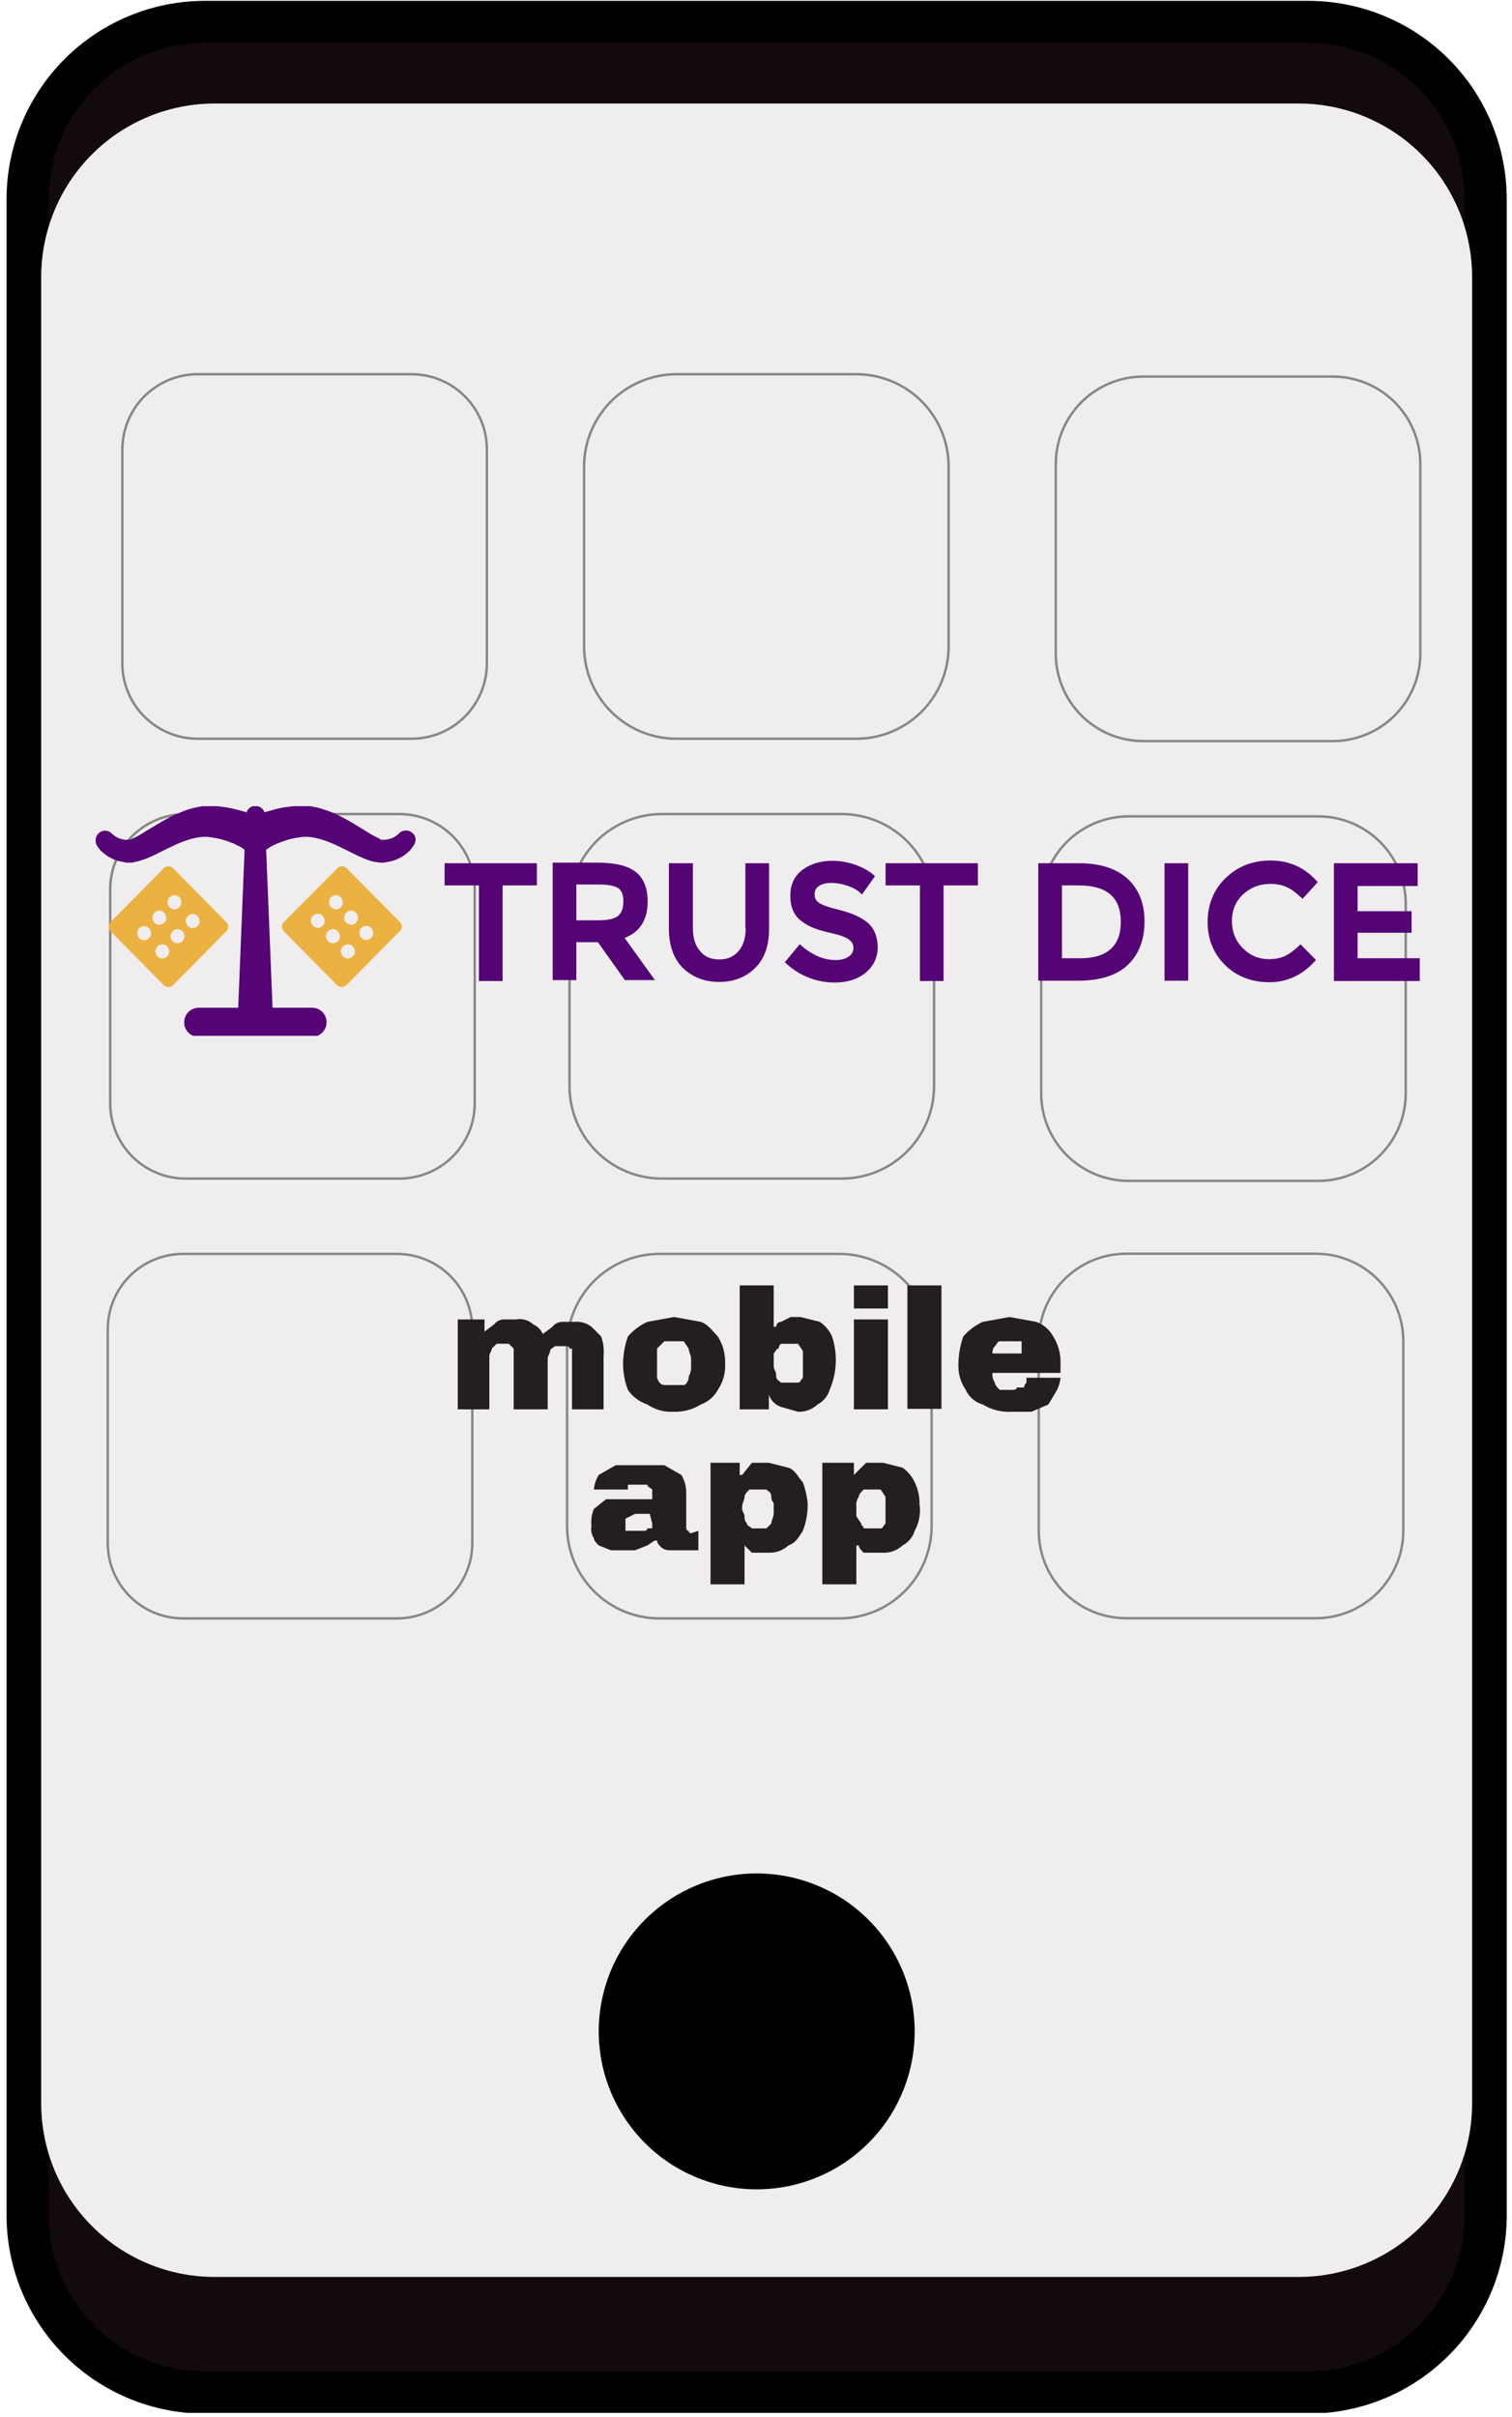 <svg xmlns="http://www.w3.org/2000/svg" xmlns:xlink="http://www.w3.org/1999/xlink" width="493" zoomAndPan="magnify" viewBox="0 0 369.75 591" height="788" preserveAspectRatio="xMidYMid meet" version="1.0"><defs><clipPath id="39f766bf67"><path d="M 1 0 L 369 0 L 369 590 L 1 590 Z M 1 0 " clip-rule="nonzero"/></clipPath><clipPath id="0ca82ef4f8"><path d="M 0.188 0 L 369.312 0 L 369.312 590 L 0.188 590 Z M 0.188 0 " clip-rule="nonzero"/></clipPath><clipPath id="afff09aa07"><path d="M 23 197.129 L 102 197.129 L 102 253.285 L 23 253.285 Z M 23 197.129 " clip-rule="nonzero"/></clipPath></defs><path fill="#120a0b" d="M 50.129 5.348 L 319.965 5.348 C 321.387 5.348 322.805 5.418 324.219 5.555 C 325.633 5.695 327.035 5.902 328.43 6.18 C 329.824 6.457 331.199 6.805 332.559 7.215 C 333.918 7.629 335.254 8.105 336.566 8.648 C 337.883 9.191 339.164 9.801 340.418 10.469 C 341.672 11.137 342.887 11.867 344.07 12.656 C 345.25 13.445 346.391 14.293 347.488 15.191 C 348.586 16.094 349.641 17.047 350.645 18.051 C 351.648 19.055 352.602 20.105 353.504 21.207 C 354.406 22.305 355.25 23.441 356.039 24.625 C 356.828 25.805 357.559 27.023 358.23 28.273 C 358.898 29.527 359.504 30.809 360.051 32.121 C 360.594 33.434 361.07 34.77 361.484 36.129 C 361.895 37.488 362.242 38.867 362.52 40.258 C 362.797 41.652 363.004 43.055 363.145 44.469 C 363.281 45.883 363.352 47.301 363.352 48.723 L 363.352 541.637 C 363.352 543.059 363.281 544.477 363.145 545.887 C 363.004 547.301 362.797 548.707 362.52 550.098 C 362.242 551.492 361.895 552.867 361.484 554.227 C 361.07 555.586 360.594 556.922 360.051 558.234 C 359.504 559.547 358.898 560.832 358.23 562.082 C 357.559 563.336 356.828 564.555 356.039 565.734 C 355.25 566.914 354.406 568.055 353.504 569.152 C 352.602 570.25 351.648 571.301 350.645 572.309 C 349.641 573.312 348.586 574.266 347.488 575.164 C 346.391 576.066 345.25 576.91 344.07 577.699 C 342.887 578.488 341.672 579.219 340.418 579.891 C 339.164 580.559 337.883 581.164 336.566 581.711 C 335.254 582.254 333.918 582.73 332.559 583.145 C 331.199 583.555 329.824 583.898 328.43 584.176 C 327.035 584.453 325.633 584.664 324.219 584.801 C 322.805 584.941 321.387 585.012 319.965 585.012 L 50.129 585.012 C 48.711 585.012 47.293 584.941 45.879 584.801 C 44.465 584.664 43.059 584.453 41.664 584.176 C 40.273 583.898 38.895 583.555 37.535 583.145 C 36.176 582.73 34.84 582.254 33.527 581.711 C 32.215 581.164 30.93 580.559 29.676 579.891 C 28.426 579.219 27.207 578.488 26.023 577.699 C 24.844 576.91 23.703 576.066 22.605 575.164 C 21.508 574.266 20.457 573.312 19.449 572.309 C 18.445 571.301 17.492 570.25 16.59 569.152 C 15.691 568.055 14.844 566.914 14.055 565.734 C 13.266 564.555 12.535 563.336 11.867 562.082 C 11.195 560.832 10.59 559.547 10.047 558.234 C 9.5 556.922 9.023 555.586 8.609 554.227 C 8.199 552.867 7.855 551.492 7.578 550.098 C 7.301 548.707 7.09 547.301 6.953 545.887 C 6.812 544.477 6.742 543.059 6.742 541.637 L 6.742 48.723 C 6.742 47.301 6.812 45.883 6.953 44.469 C 7.09 43.055 7.301 41.652 7.578 40.258 C 7.855 38.867 8.199 37.488 8.609 36.129 C 9.023 34.77 9.5 33.434 10.047 32.121 C 10.59 30.809 11.195 29.527 11.867 28.273 C 12.535 27.023 13.266 25.805 14.055 24.625 C 14.844 23.441 15.691 22.305 16.59 21.207 C 17.492 20.105 18.445 19.055 19.449 18.051 C 20.457 17.047 21.508 16.094 22.605 15.191 C 23.703 14.293 24.844 13.445 26.023 12.656 C 27.207 11.867 28.426 11.137 29.676 10.469 C 30.93 9.801 32.215 9.191 33.527 8.648 C 34.84 8.105 36.176 7.629 37.535 7.215 C 38.895 6.805 40.273 6.457 41.664 6.18 C 43.059 5.902 44.465 5.695 45.879 5.555 C 47.293 5.418 48.711 5.348 50.129 5.348 Z M 50.129 5.348 " fill-opacity="1" fill-rule="nonzero"/><g clip-path="url(#39f766bf67)"><path stroke-linecap="round" transform="matrix(5.943, 0, 0, 5.942, 1.393, 0)" fill="none" stroke-linejoin="round" d="M 8.2 0.9 L 53.6 0.9 C 53.839 0.9 54.078 0.912 54.316 0.935 C 54.554 0.959 54.79 0.993 55.024 1.04 C 55.259 1.087 55.49 1.145 55.719 1.214 C 55.948 1.284 56.172 1.364 56.393 1.456 C 56.615 1.547 56.83 1.65 57.041 1.762 C 57.252 1.874 57.457 1.997 57.656 2.13 C 57.854 2.263 58.046 2.406 58.231 2.557 C 58.416 2.709 58.593 2.869 58.762 3.038 C 58.931 3.207 59.091 3.384 59.243 3.569 C 59.395 3.754 59.537 3.945 59.67 4.144 C 59.802 4.343 59.925 4.548 60.038 4.759 C 60.151 4.97 60.253 5.185 60.345 5.406 C 60.436 5.627 60.516 5.852 60.586 6.081 C 60.655 6.309 60.713 6.542 60.76 6.776 C 60.807 7.01 60.841 7.246 60.865 7.484 C 60.888 7.722 60.9 7.961 60.9 8.2 L 60.9 91.16 C 60.9 91.399 60.888 91.638 60.865 91.875 C 60.841 92.113 60.807 92.35 60.76 92.584 C 60.713 92.819 60.655 93.05 60.586 93.279 C 60.516 93.508 60.436 93.733 60.345 93.953 C 60.253 94.174 60.151 94.391 60.038 94.601 C 59.925 94.812 59.802 95.017 59.67 95.216 C 59.537 95.414 59.395 95.606 59.243 95.791 C 59.091 95.976 58.931 96.153 58.762 96.322 C 58.593 96.491 58.416 96.652 58.231 96.803 C 58.046 96.955 57.854 97.097 57.656 97.229 C 57.457 97.362 57.252 97.485 57.041 97.598 C 56.83 97.711 56.615 97.813 56.393 97.905 C 56.172 97.996 55.948 98.076 55.719 98.146 C 55.49 98.215 55.259 98.273 55.024 98.319 C 54.79 98.366 54.554 98.402 54.316 98.425 C 54.078 98.448 53.839 98.46 53.6 98.46 L 8.2 98.46 C 7.961 98.46 7.723 98.448 7.485 98.425 C 7.247 98.402 7.01 98.366 6.776 98.319 C 6.542 98.273 6.31 98.215 6.081 98.146 C 5.852 98.076 5.627 97.996 5.407 97.905 C 5.186 97.813 4.97 97.711 4.759 97.598 C 4.548 97.485 4.343 97.362 4.144 97.229 C 3.946 97.097 3.754 96.955 3.569 96.803 C 3.384 96.652 3.207 96.491 3.038 96.322 C 2.869 96.153 2.709 95.976 2.557 95.791 C 2.406 95.606 2.263 95.414 2.13 95.216 C 1.998 95.017 1.875 94.812 1.762 94.601 C 1.649 94.391 1.547 94.174 1.456 93.953 C 1.364 93.733 1.284 93.508 1.214 93.279 C 1.145 93.05 1.087 92.819 1.041 92.584 C 0.994 92.35 0.958 92.113 0.935 91.875 C 0.912 91.638 0.9 91.399 0.9 91.16 L 0.9 8.2 C 0.9 7.961 0.912 7.722 0.935 7.484 C 0.958 7.246 0.994 7.01 1.041 6.776 C 1.087 6.542 1.145 6.309 1.214 6.081 C 1.284 5.852 1.364 5.627 1.456 5.406 C 1.547 5.185 1.649 4.97 1.762 4.759 C 1.875 4.548 1.998 4.343 2.13 4.144 C 2.263 3.945 2.406 3.754 2.557 3.569 C 2.709 3.384 2.869 3.207 3.038 3.038 C 3.207 2.869 3.384 2.709 3.569 2.557 C 3.754 2.406 3.946 2.263 4.144 2.13 C 4.343 1.997 4.548 1.874 4.759 1.762 C 4.97 1.65 5.186 1.547 5.407 1.456 C 5.627 1.364 5.852 1.284 6.081 1.214 C 6.31 1.145 6.542 1.087 6.776 1.04 C 7.01 0.993 7.247 0.959 7.485 0.935 C 7.723 0.912 7.961 0.9 8.2 0.9 Z M 8.2 0.9 " stroke="#000000" stroke-width="1.73" stroke-opacity="1" stroke-miterlimit="4"/></g><path fill="#efeded" d="M 52.508 26.738 L 317.586 26.738 C 318.93 26.738 320.27 26.805 321.605 26.934 C 322.945 27.066 324.27 27.262 325.59 27.523 C 326.906 27.785 328.207 28.113 329.492 28.504 C 330.777 28.891 332.039 29.344 333.281 29.859 C 334.523 30.371 335.734 30.945 336.918 31.578 C 338.105 32.211 339.254 32.902 340.371 33.648 C 341.488 34.391 342.566 35.191 343.605 36.043 C 344.641 36.895 345.637 37.797 346.586 38.746 C 347.535 39.695 348.438 40.688 349.289 41.727 C 350.141 42.766 350.941 43.84 351.688 44.957 C 352.434 46.074 353.121 47.223 353.754 48.41 C 354.387 49.594 354.961 50.805 355.477 52.047 C 355.988 53.285 356.441 54.547 356.832 55.832 C 357.223 57.117 357.547 58.418 357.809 59.734 C 358.07 61.055 358.27 62.379 358.398 63.715 C 358.531 65.051 358.598 66.391 358.598 67.734 L 358.598 514.305 C 358.598 515.648 358.531 516.988 358.398 518.324 C 358.27 519.66 358.07 520.988 357.809 522.305 C 357.547 523.621 357.223 524.922 356.832 526.207 C 356.441 527.492 355.988 528.754 355.477 529.996 C 354.961 531.234 354.387 532.449 353.754 533.633 C 353.121 534.816 352.434 535.965 351.688 537.082 C 350.941 538.199 350.141 539.277 349.289 540.312 C 348.438 541.352 347.535 542.344 346.586 543.293 C 345.637 544.246 344.641 545.145 343.605 545.996 C 342.566 546.848 341.488 547.648 340.371 548.395 C 339.254 549.141 338.105 549.828 336.918 550.461 C 335.734 551.094 334.523 551.668 333.281 552.184 C 332.039 552.695 330.777 553.148 329.492 553.539 C 328.207 553.926 326.906 554.254 325.59 554.516 C 324.27 554.777 322.945 554.973 321.605 555.105 C 320.27 555.238 318.93 555.301 317.586 555.301 L 52.508 555.301 C 51.164 555.301 49.824 555.238 48.488 555.105 C 47.152 554.973 45.824 554.777 44.508 554.516 C 43.191 554.254 41.887 553.926 40.602 553.539 C 39.316 553.148 38.055 552.695 36.812 552.184 C 35.574 551.668 34.359 551.094 33.176 550.461 C 31.992 549.828 30.84 549.141 29.723 548.395 C 28.605 547.648 27.527 546.848 26.492 545.996 C 25.453 545.145 24.457 544.246 23.508 543.293 C 22.559 542.344 21.66 541.352 20.805 540.312 C 19.953 539.277 19.156 538.199 18.41 537.082 C 17.664 535.965 16.973 534.816 16.34 533.633 C 15.707 532.449 15.133 531.234 14.617 529.996 C 14.105 528.754 13.652 527.492 13.262 526.207 C 12.875 524.922 12.547 523.621 12.285 522.305 C 12.023 520.988 11.828 519.66 11.695 518.324 C 11.562 516.988 11.496 515.648 11.496 514.305 L 11.496 67.734 C 11.496 66.391 11.562 65.051 11.695 63.715 C 11.828 62.379 12.023 61.055 12.285 59.734 C 12.547 58.418 12.875 57.117 13.262 55.832 C 13.652 54.547 14.105 53.285 14.617 52.047 C 15.133 50.805 15.707 49.594 16.34 48.41 C 16.973 47.223 17.664 46.074 18.41 44.957 C 19.156 43.84 19.953 42.766 20.805 41.727 C 21.66 40.688 22.559 39.695 23.508 38.746 C 24.457 37.797 25.453 36.895 26.492 36.043 C 27.527 35.191 28.605 34.391 29.723 33.648 C 30.84 32.902 31.992 32.211 33.176 31.578 C 34.359 30.945 35.574 30.371 36.812 29.859 C 38.055 29.344 39.316 28.891 40.602 28.504 C 41.887 28.113 43.191 27.785 44.508 27.523 C 45.824 27.262 47.152 27.066 48.488 26.934 C 49.824 26.805 51.164 26.738 52.508 26.738 Z M 52.508 26.738 " fill-opacity="1" fill-rule="nonzero"/><g clip-path="url(#0ca82ef4f8)"><path stroke-linecap="butt" transform="matrix(5.943, 0, 0, 5.942, 1.393, 0)" fill="none" stroke-linejoin="miter" d="M 8.6 4.5 L 53.2 4.5 C 53.426 4.5 53.651 4.511 53.876 4.533 C 54.102 4.555 54.324 4.588 54.546 4.632 C 54.768 4.676 54.987 4.732 55.203 4.797 C 55.419 4.862 55.632 4.939 55.841 5.025 C 56.05 5.112 56.253 5.208 56.452 5.315 C 56.652 5.421 56.845 5.538 57.033 5.663 C 57.221 5.788 57.403 5.923 57.578 6.066 C 57.752 6.21 57.919 6.361 58.079 6.521 C 58.239 6.681 58.391 6.848 58.534 7.023 C 58.677 7.198 58.812 7.378 58.937 7.566 C 59.063 7.755 59.179 7.948 59.285 8.148 C 59.392 8.347 59.488 8.551 59.575 8.76 C 59.661 8.968 59.737 9.18 59.803 9.397 C 59.869 9.613 59.923 9.832 59.967 10.054 C 60.011 10.276 60.045 10.499 60.067 10.723 C 60.089 10.948 60.1 11.174 60.1 11.4 L 60.1 86.56 C 60.1 86.786 60.089 87.012 60.067 87.236 C 60.045 87.461 60.011 87.685 59.967 87.906 C 59.923 88.128 59.869 88.347 59.803 88.563 C 59.737 88.779 59.661 88.992 59.575 89.201 C 59.488 89.409 59.392 89.614 59.285 89.813 C 59.179 90.012 59.063 90.205 58.937 90.393 C 58.812 90.581 58.677 90.763 58.534 90.937 C 58.391 91.112 58.239 91.279 58.079 91.439 C 57.919 91.599 57.752 91.75 57.578 91.894 C 57.403 92.037 57.221 92.172 57.033 92.297 C 56.845 92.423 56.652 92.539 56.452 92.645 C 56.253 92.752 56.05 92.848 55.841 92.935 C 55.632 93.021 55.419 93.097 55.203 93.163 C 54.987 93.228 54.768 93.283 54.546 93.328 C 54.324 93.372 54.102 93.404 53.876 93.427 C 53.651 93.449 53.426 93.46 53.2 93.46 L 8.6 93.46 C 8.374 93.46 8.149 93.449 7.924 93.427 C 7.699 93.404 7.476 93.372 7.254 93.328 C 7.033 93.283 6.813 93.228 6.597 93.163 C 6.381 93.097 6.168 93.021 5.959 92.935 C 5.751 92.848 5.547 92.752 5.347 92.645 C 5.148 92.539 4.954 92.423 4.766 92.297 C 4.578 92.172 4.397 92.037 4.223 91.894 C 4.048 91.75 3.88 91.599 3.721 91.439 C 3.561 91.279 3.41 91.112 3.266 90.937 C 3.123 90.763 2.989 90.581 2.863 90.393 C 2.738 90.205 2.621 90.012 2.515 89.813 C 2.408 89.614 2.312 89.409 2.225 89.201 C 2.139 88.992 2.063 88.779 1.997 88.563 C 1.932 88.347 1.877 88.128 1.833 87.906 C 1.789 87.685 1.756 87.461 1.733 87.236 C 1.711 87.012 1.7 86.786 1.7 86.56 L 1.7 11.4 C 1.7 11.174 1.711 10.948 1.733 10.723 C 1.756 10.499 1.789 10.276 1.833 10.054 C 1.877 9.832 1.932 9.613 1.997 9.397 C 2.063 9.18 2.139 8.968 2.225 8.76 C 2.312 8.551 2.408 8.347 2.515 8.148 C 2.621 7.948 2.738 7.755 2.863 7.566 C 2.989 7.378 3.123 7.198 3.266 7.023 C 3.41 6.848 3.561 6.681 3.721 6.521 C 3.88 6.361 4.048 6.21 4.223 6.066 C 4.397 5.923 4.578 5.788 4.766 5.663 C 4.954 5.538 5.148 5.421 5.347 5.315 C 5.547 5.208 5.751 5.112 5.959 5.025 C 6.168 4.939 6.381 4.862 6.597 4.797 C 6.813 4.732 7.033 4.676 7.254 4.632 C 7.476 4.588 7.699 4.555 7.924 4.533 C 8.149 4.511 8.374 4.5 8.6 4.5 Z M 8.6 4.5 " stroke="#efeded" stroke-width="0.48" stroke-opacity="1" stroke-miterlimit="10"/></g><path fill="#000000" d="M 223.68 496.719 C 223.68 497.984 223.617 499.246 223.492 500.504 C 223.371 501.762 223.184 503.012 222.938 504.254 C 222.691 505.492 222.383 506.719 222.016 507.93 C 221.648 509.141 221.223 510.328 220.738 511.496 C 220.254 512.668 219.715 513.809 219.117 514.926 C 218.523 516.039 217.871 517.125 217.168 518.176 C 216.465 519.227 215.715 520.242 214.91 521.219 C 214.109 522.195 213.258 523.133 212.363 524.027 C 211.469 524.922 210.535 525.77 209.555 526.574 C 208.578 527.375 207.562 528.129 206.512 528.832 C 205.457 529.531 204.375 530.184 203.258 530.777 C 202.145 531.375 201 531.914 199.832 532.398 C 198.664 532.883 197.473 533.309 196.262 533.676 C 195.051 534.043 193.824 534.352 192.586 534.598 C 191.344 534.844 190.094 535.027 188.836 535.152 C 187.574 535.277 186.312 535.34 185.047 535.34 C 183.781 535.34 182.52 535.277 181.262 535.152 C 180 535.027 178.75 534.844 177.512 534.598 C 176.27 534.352 175.043 534.043 173.832 533.676 C 172.621 533.309 171.434 532.883 170.262 532.398 C 169.094 531.914 167.953 531.375 166.836 530.777 C 165.719 530.184 164.637 529.531 163.586 528.832 C 162.531 528.129 161.516 527.375 160.539 526.574 C 159.562 525.77 158.625 524.922 157.73 524.027 C 156.836 523.133 155.988 522.195 155.184 521.219 C 154.383 520.242 153.629 519.227 152.926 518.176 C 152.223 517.125 151.574 516.039 150.977 514.926 C 150.379 513.809 149.84 512.668 149.355 511.496 C 148.871 510.328 148.445 509.141 148.078 507.93 C 147.711 506.719 147.402 505.492 147.156 504.254 C 146.91 503.012 146.727 501.762 146.602 500.504 C 146.477 499.246 146.414 497.984 146.414 496.719 C 146.414 495.453 146.477 494.191 146.602 492.934 C 146.727 491.676 146.91 490.426 147.156 489.184 C 147.402 487.945 147.711 486.719 148.078 485.508 C 148.445 484.297 148.871 483.109 149.355 481.938 C 149.84 480.77 150.379 479.629 150.977 478.512 C 151.574 477.398 152.223 476.312 152.926 475.262 C 153.629 474.211 154.383 473.195 155.184 472.219 C 155.988 471.238 156.836 470.305 157.73 469.41 C 158.625 468.516 159.562 467.668 160.539 466.863 C 161.516 466.062 162.531 465.309 163.586 464.605 C 164.637 463.902 165.719 463.254 166.836 462.66 C 167.953 462.062 169.094 461.523 170.262 461.039 C 171.434 460.555 172.621 460.129 173.832 459.762 C 175.043 459.395 176.27 459.086 177.512 458.84 C 178.75 458.594 180 458.406 181.262 458.285 C 182.52 458.16 183.781 458.098 185.047 458.098 C 186.312 458.098 187.574 458.16 188.836 458.285 C 190.094 458.406 191.344 458.594 192.586 458.84 C 193.824 459.086 195.051 459.395 196.262 459.762 C 197.473 460.129 198.664 460.555 199.832 461.039 C 201 461.523 202.145 462.062 203.258 462.66 C 204.375 463.254 205.457 463.902 206.512 464.605 C 207.562 465.309 208.578 466.062 209.555 466.863 C 210.535 467.668 211.469 468.516 212.363 469.41 C 213.258 470.305 214.109 471.238 214.91 472.219 C 215.715 473.195 216.465 474.211 217.168 475.262 C 217.871 476.312 218.523 477.398 219.117 478.512 C 219.715 479.629 220.254 480.77 220.738 481.938 C 221.223 483.109 221.648 484.297 222.016 485.508 C 222.383 486.719 222.691 487.945 222.938 489.184 C 223.184 490.426 223.371 491.676 223.492 492.934 C 223.617 494.191 223.68 495.453 223.68 496.719 Z M 223.68 496.719 " fill-opacity="1" fill-rule="nonzero"/><path stroke-linecap="butt" transform="matrix(5.943, 0, 0, 5.942, 1.393, 0)" fill="none" stroke-linejoin="miter" d="M 7.4 33.5 L 16.2 33.5 C 16.301 33.5 16.403 33.505 16.504 33.515 C 16.605 33.525 16.705 33.54 16.805 33.56 C 16.904 33.579 17.003 33.604 17.1 33.633 C 17.197 33.663 17.293 33.697 17.387 33.736 C 17.48 33.775 17.572 33.818 17.661 33.866 C 17.751 33.914 17.838 33.966 17.922 34.023 C 18.007 34.079 18.088 34.14 18.167 34.204 C 18.245 34.268 18.321 34.336 18.392 34.408 C 18.464 34.479 18.532 34.555 18.597 34.633 C 18.661 34.712 18.721 34.793 18.777 34.878 C 18.834 34.962 18.886 35.049 18.934 35.139 C 18.982 35.228 19.025 35.32 19.064 35.414 C 19.103 35.508 19.137 35.603 19.166 35.7 C 19.196 35.798 19.221 35.896 19.241 35.995 C 19.26 36.095 19.275 36.195 19.285 36.296 C 19.295 36.397 19.3 36.498 19.3 36.6 L 19.3 45.4 C 19.3 45.501 19.295 45.603 19.285 45.704 C 19.275 45.805 19.26 45.905 19.241 46.005 C 19.221 46.104 19.196 46.203 19.166 46.3 C 19.137 46.397 19.103 46.493 19.064 46.586 C 19.025 46.68 18.982 46.772 18.934 46.861 C 18.886 46.951 18.834 47.038 18.777 47.122 C 18.721 47.207 18.661 47.288 18.597 47.367 C 18.532 47.445 18.464 47.52 18.392 47.592 C 18.321 47.664 18.245 47.732 18.167 47.797 C 18.088 47.861 18.007 47.921 17.922 47.977 C 17.838 48.034 17.751 48.086 17.661 48.134 C 17.572 48.182 17.48 48.225 17.387 48.264 C 17.293 48.303 17.197 48.337 17.1 48.367 C 17.003 48.396 16.904 48.42 16.805 48.44 C 16.705 48.461 16.605 48.475 16.504 48.485 C 16.403 48.495 16.301 48.5 16.2 48.5 L 7.4 48.5 C 7.299 48.5 7.197 48.495 7.096 48.485 C 6.995 48.475 6.895 48.461 6.795 48.44 C 6.695 48.42 6.597 48.396 6.5 48.367 C 6.403 48.337 6.308 48.303 6.214 48.264 C 6.12 48.225 6.028 48.182 5.939 48.134 C 5.849 48.086 5.762 48.034 5.678 47.977 C 5.593 47.921 5.512 47.861 5.434 47.797 C 5.355 47.732 5.28 47.664 5.208 47.592 C 5.136 47.52 5.068 47.445 5.004 47.367 C 4.939 47.288 4.879 47.207 4.822 47.122 C 4.766 47.038 4.714 46.951 4.666 46.862 C 4.618 46.772 4.575 46.68 4.536 46.586 C 4.497 46.493 4.463 46.397 4.433 46.3 C 4.404 46.203 4.379 46.104 4.36 46.005 C 4.34 45.905 4.325 45.805 4.315 45.704 C 4.305 45.603 4.3 45.501 4.3 45.4 L 4.3 36.6 C 4.3 36.498 4.305 36.397 4.315 36.296 C 4.325 36.195 4.34 36.095 4.36 35.995 C 4.379 35.896 4.404 35.798 4.433 35.7 C 4.463 35.603 4.497 35.508 4.536 35.414 C 4.575 35.32 4.618 35.228 4.666 35.139 C 4.714 35.049 4.766 34.962 4.822 34.878 C 4.879 34.793 4.939 34.712 5.004 34.633 C 5.068 34.555 5.136 34.479 5.208 34.408 C 5.28 34.336 5.355 34.268 5.434 34.204 C 5.512 34.14 5.593 34.079 5.678 34.023 C 5.762 33.966 5.849 33.914 5.939 33.866 C 6.028 33.818 6.12 33.775 6.214 33.736 C 6.308 33.697 6.403 33.663 6.5 33.633 C 6.597 33.604 6.695 33.579 6.795 33.56 C 6.895 33.54 6.995 33.525 7.096 33.515 C 7.197 33.505 7.299 33.5 7.4 33.5 Z M 7.4 33.5 " stroke="#878787" stroke-width="0.1" stroke-opacity="1" stroke-miterlimit="10"/><path stroke-linecap="butt" transform="matrix(5.943, 0, 0, 5.942, 1.393, 0)" fill="none" stroke-linejoin="miter" d="M 27 33.5 L 34.4 33.5 C 34.525 33.5 34.649 33.506 34.772 33.518 C 34.897 33.531 35.019 33.548 35.141 33.573 C 35.263 33.597 35.384 33.627 35.503 33.664 C 35.622 33.7 35.739 33.742 35.854 33.789 C 35.969 33.837 36.082 33.89 36.191 33.949 C 36.301 34.007 36.408 34.071 36.511 34.14 C 36.615 34.21 36.714 34.284 36.81 34.362 C 36.907 34.441 36.999 34.525 37.087 34.613 C 37.175 34.701 37.259 34.793 37.337 34.889 C 37.416 34.986 37.491 35.086 37.56 35.189 C 37.629 35.292 37.692 35.399 37.752 35.509 C 37.81 35.619 37.863 35.731 37.911 35.846 C 37.959 35.961 38 36.078 38.036 36.197 C 38.072 36.316 38.103 36.437 38.127 36.559 C 38.151 36.681 38.17 36.803 38.181 36.928 C 38.194 37.051 38.2 37.176 38.2 37.3 L 38.2 44.7 C 38.2 44.824 38.194 44.949 38.181 45.073 C 38.17 45.196 38.151 45.319 38.127 45.442 C 38.103 45.563 38.072 45.684 38.036 45.803 C 38 45.922 37.959 46.039 37.911 46.154 C 37.863 46.269 37.81 46.382 37.752 46.492 C 37.692 46.601 37.629 46.708 37.56 46.811 C 37.491 46.915 37.416 47.014 37.337 47.111 C 37.259 47.207 37.175 47.299 37.087 47.387 C 36.999 47.475 36.907 47.559 36.81 47.637 C 36.714 47.716 36.615 47.791 36.511 47.86 C 36.408 47.929 36.301 47.992 36.191 48.052 C 36.082 48.11 35.969 48.163 35.854 48.211 C 35.739 48.258 35.622 48.3 35.503 48.336 C 35.384 48.372 35.263 48.403 35.141 48.427 C 35.019 48.451 34.897 48.47 34.772 48.482 C 34.649 48.494 34.525 48.5 34.4 48.5 L 27 48.5 C 26.876 48.5 26.751 48.494 26.627 48.482 C 26.504 48.47 26.381 48.451 26.259 48.427 C 26.136 48.403 26.016 48.372 25.897 48.336 C 25.778 48.3 25.66 48.258 25.546 48.211 C 25.431 48.163 25.319 48.11 25.209 48.052 C 25.099 47.992 24.992 47.929 24.889 47.86 C 24.785 47.791 24.686 47.716 24.589 47.637 C 24.493 47.559 24.401 47.475 24.313 47.387 C 24.225 47.299 24.142 47.207 24.063 47.111 C 23.984 47.014 23.91 46.915 23.841 46.811 C 23.772 46.708 23.707 46.601 23.649 46.492 C 23.59 46.382 23.537 46.269 23.489 46.154 C 23.442 46.039 23.4 45.922 23.363 45.803 C 23.327 45.684 23.297 45.563 23.273 45.442 C 23.248 45.319 23.231 45.196 23.218 45.073 C 23.206 44.949 23.2 44.824 23.2 44.7 L 23.2 37.3 C 23.2 37.176 23.206 37.051 23.218 36.928 C 23.231 36.803 23.248 36.681 23.273 36.559 C 23.297 36.437 23.327 36.316 23.363 36.197 C 23.4 36.078 23.442 35.961 23.489 35.846 C 23.537 35.731 23.59 35.619 23.649 35.509 C 23.707 35.399 23.772 35.292 23.841 35.189 C 23.91 35.086 23.984 34.986 24.063 34.889 C 24.142 34.793 24.225 34.701 24.313 34.613 C 24.401 34.525 24.493 34.441 24.589 34.362 C 24.686 34.284 24.785 34.21 24.889 34.14 C 24.992 34.071 25.099 34.007 25.209 33.949 C 25.319 33.89 25.431 33.837 25.546 33.789 C 25.66 33.742 25.778 33.7 25.897 33.664 C 26.016 33.627 26.136 33.597 26.259 33.573 C 26.381 33.548 26.504 33.531 26.627 33.518 C 26.751 33.506 26.876 33.5 27 33.5 Z M 27 33.5 " stroke="#878787" stroke-width="0.1" stroke-opacity="1" stroke-miterlimit="10"/><path stroke-linecap="butt" transform="matrix(-5.943, 0, 0, -5.942, 597.526, 487.806)" fill="none" stroke-linejoin="miter" d="M 46.3 33.5 L 54.1 33.5 C 54.218 33.5 54.336 33.506 54.453 33.517 C 54.57 33.529 54.687 33.546 54.802 33.569 C 54.918 33.592 55.032 33.621 55.145 33.655 C 55.258 33.689 55.369 33.729 55.478 33.774 C 55.586 33.819 55.693 33.87 55.797 33.925 C 55.901 33.981 56.002 34.041 56.1 34.107 C 56.198 34.172 56.293 34.242 56.384 34.317 C 56.475 34.392 56.562 34.471 56.646 34.555 C 56.729 34.638 56.808 34.725 56.883 34.816 C 56.957 34.907 57.028 35.002 57.093 35.1 C 57.158 35.198 57.22 35.299 57.275 35.403 C 57.331 35.507 57.381 35.613 57.426 35.722 C 57.471 35.831 57.511 35.942 57.545 36.055 C 57.579 36.168 57.608 36.282 57.631 36.397 C 57.654 36.513 57.671 36.629 57.683 36.747 C 57.694 36.864 57.7 36.982 57.7 37.1 L 57.7 44.9 C 57.7 45.018 57.694 45.135 57.683 45.253 C 57.671 45.37 57.654 45.487 57.631 45.602 C 57.608 45.718 57.579 45.832 57.545 45.945 C 57.511 46.058 57.471 46.169 57.426 46.277 C 57.381 46.387 57.331 46.493 57.275 46.597 C 57.22 46.701 57.158 46.802 57.093 46.9 C 57.028 46.998 56.957 47.093 56.883 47.184 C 56.808 47.275 56.729 47.362 56.646 47.446 C 56.562 47.529 56.475 47.608 56.384 47.683 C 56.293 47.757 56.198 47.828 56.1 47.893 C 56.002 47.958 55.901 48.02 55.797 48.075 C 55.693 48.131 55.586 48.181 55.478 48.226 C 55.369 48.271 55.258 48.311 55.145 48.345 C 55.032 48.379 54.918 48.408 54.802 48.431 C 54.687 48.454 54.57 48.471 54.453 48.482 C 54.336 48.494 54.218 48.5 54.1 48.5 L 46.3 48.5 C 46.182 48.5 46.064 48.494 45.947 48.482 C 45.83 48.471 45.713 48.454 45.598 48.431 C 45.482 48.408 45.368 48.379 45.255 48.345 C 45.142 48.311 45.031 48.271 44.922 48.226 C 44.814 48.181 44.707 48.131 44.603 48.075 C 44.499 48.02 44.398 47.958 44.3 47.893 C 44.202 47.828 44.107 47.757 44.016 47.683 C 43.925 47.608 43.838 47.529 43.754 47.446 C 43.671 47.362 43.592 47.275 43.517 47.184 C 43.442 47.093 43.372 46.998 43.307 46.9 C 43.241 46.802 43.18 46.701 43.125 46.597 C 43.069 46.493 43.019 46.387 42.974 46.277 C 42.929 46.169 42.889 46.058 42.855 45.945 C 42.821 45.832 42.792 45.718 42.769 45.602 C 42.746 45.487 42.729 45.37 42.717 45.253 C 42.706 45.135 42.7 45.018 42.7 44.9 L 42.7 37.1 C 42.7 36.982 42.706 36.864 42.717 36.747 C 42.729 36.629 42.746 36.513 42.769 36.397 C 42.792 36.282 42.821 36.168 42.855 36.055 C 42.889 35.942 42.929 35.831 42.974 35.722 C 43.019 35.613 43.069 35.507 43.125 35.403 C 43.18 35.299 43.241 35.198 43.307 35.1 C 43.372 35.002 43.442 34.907 43.517 34.816 C 43.592 34.725 43.671 34.638 43.754 34.555 C 43.838 34.471 43.925 34.392 44.016 34.317 C 44.107 34.242 44.202 34.172 44.3 34.107 C 44.398 34.041 44.499 33.981 44.603 33.925 C 44.707 33.87 44.814 33.819 44.922 33.774 C 45.031 33.729 45.142 33.689 45.255 33.655 C 45.368 33.621 45.482 33.592 45.598 33.569 C 45.713 33.546 45.83 33.529 45.947 33.517 C 46.064 33.506 46.182 33.5 46.3 33.5 Z M 46.3 33.5 " stroke="#878787" stroke-width="0.1" stroke-opacity="1" stroke-miterlimit="10"/><path stroke-linecap="butt" transform="matrix(5.943, 0, 0, 5.942, 1.393, 0)" fill="none" stroke-linejoin="miter" d="M 7.9 15.4 L 16.7 15.4 C 16.802 15.4 16.903 15.405 17.004 15.415 C 17.105 15.425 17.205 15.44 17.305 15.46 C 17.404 15.479 17.503 15.504 17.6 15.533 C 17.697 15.563 17.793 15.597 17.886 15.636 C 17.98 15.675 18.072 15.718 18.161 15.766 C 18.251 15.814 18.338 15.866 18.422 15.923 C 18.506 15.979 18.588 16.04 18.667 16.104 C 18.745 16.168 18.82 16.236 18.892 16.308 C 18.964 16.379 19.032 16.455 19.096 16.533 C 19.16 16.612 19.221 16.693 19.277 16.778 C 19.334 16.862 19.386 16.949 19.434 17.039 C 19.482 17.128 19.525 17.22 19.564 17.314 C 19.603 17.408 19.637 17.503 19.667 17.6 C 19.696 17.697 19.72 17.796 19.74 17.896 C 19.76 17.995 19.775 18.095 19.785 18.196 C 19.795 18.297 19.8 18.398 19.8 18.5 L 19.8 27.3 C 19.8 27.401 19.795 27.503 19.785 27.604 C 19.775 27.705 19.76 27.805 19.74 27.905 C 19.72 28.004 19.696 28.103 19.667 28.2 C 19.637 28.297 19.603 28.392 19.564 28.486 C 19.525 28.58 19.482 28.672 19.434 28.761 C 19.386 28.851 19.334 28.938 19.277 29.022 C 19.221 29.107 19.16 29.188 19.096 29.267 C 19.032 29.345 18.964 29.42 18.892 29.492 C 18.82 29.564 18.745 29.632 18.667 29.697 C 18.588 29.761 18.506 29.821 18.422 29.877 C 18.338 29.934 18.251 29.986 18.161 30.034 C 18.072 30.082 17.98 30.125 17.886 30.164 C 17.793 30.203 17.697 30.237 17.6 30.267 C 17.503 30.296 17.404 30.32 17.305 30.34 C 17.205 30.36 17.105 30.375 17.004 30.385 C 16.903 30.395 16.802 30.4 16.7 30.4 L 7.9 30.4 C 7.798 30.4 7.697 30.395 7.596 30.385 C 7.495 30.375 7.395 30.36 7.295 30.34 C 7.196 30.32 7.097 30.296 7 30.267 C 6.903 30.237 6.808 30.203 6.714 30.164 C 6.62 30.125 6.528 30.082 6.438 30.034 C 6.349 29.986 6.262 29.934 6.177 29.877 C 6.093 29.821 6.012 29.761 5.934 29.697 C 5.855 29.632 5.78 29.564 5.708 29.492 C 5.636 29.42 5.568 29.345 5.504 29.267 C 5.439 29.188 5.379 29.107 5.322 29.022 C 5.266 28.938 5.214 28.851 5.166 28.761 C 5.118 28.672 5.075 28.58 5.036 28.486 C 4.997 28.392 4.963 28.297 4.933 28.2 C 4.904 28.103 4.879 28.004 4.86 27.905 C 4.84 27.805 4.825 27.705 4.815 27.604 C 4.805 27.503 4.8 27.401 4.8 27.3 L 4.8 18.5 C 4.8 18.398 4.805 18.297 4.815 18.196 C 4.825 18.095 4.84 17.995 4.86 17.896 C 4.879 17.796 4.904 17.697 4.933 17.6 C 4.963 17.503 4.997 17.408 5.036 17.314 C 5.075 17.22 5.118 17.128 5.166 17.039 C 5.214 16.949 5.266 16.862 5.322 16.778 C 5.379 16.693 5.439 16.612 5.504 16.533 C 5.568 16.455 5.636 16.379 5.708 16.308 C 5.78 16.236 5.855 16.168 5.934 16.104 C 6.012 16.04 6.093 15.979 6.177 15.923 C 6.262 15.866 6.349 15.814 6.438 15.766 C 6.528 15.718 6.62 15.675 6.714 15.636 C 6.808 15.597 6.903 15.563 7 15.533 C 7.097 15.504 7.196 15.479 7.295 15.46 C 7.395 15.44 7.495 15.425 7.596 15.415 C 7.697 15.405 7.798 15.4 7.9 15.4 Z M 7.9 15.4 " stroke="#878787" stroke-width="0.1" stroke-opacity="1" stroke-miterlimit="10"/><path stroke-linecap="butt" transform="matrix(5.943, 0, 0, 5.942, 1.393, 0)" fill="none" stroke-linejoin="miter" d="M 27.6 15.4 L 35 15.4 C 35.125 15.4 35.249 15.406 35.372 15.418 C 35.497 15.431 35.619 15.449 35.741 15.473 C 35.863 15.497 35.984 15.527 36.103 15.564 C 36.222 15.6 36.339 15.642 36.454 15.689 C 36.569 15.737 36.682 15.79 36.791 15.849 C 36.901 15.907 37.008 15.971 37.111 16.04 C 37.215 16.109 37.314 16.184 37.41 16.262 C 37.507 16.341 37.599 16.425 37.687 16.513 C 37.775 16.601 37.859 16.693 37.938 16.789 C 38.016 16.886 38.091 16.986 38.16 17.089 C 38.229 17.192 38.292 17.299 38.352 17.409 C 38.41 17.518 38.463 17.631 38.511 17.746 C 38.559 17.861 38.6 17.978 38.636 18.097 C 38.672 18.216 38.703 18.337 38.727 18.459 C 38.751 18.581 38.77 18.704 38.781 18.828 C 38.794 18.951 38.8 19.076 38.8 19.2 L 38.8 26.6 C 38.8 26.724 38.794 26.849 38.781 26.973 C 38.77 27.096 38.751 27.219 38.727 27.342 C 38.703 27.463 38.672 27.584 38.636 27.703 C 38.6 27.822 38.559 27.939 38.511 28.054 C 38.463 28.169 38.41 28.282 38.352 28.392 C 38.292 28.501 38.229 28.608 38.16 28.711 C 38.091 28.815 38.016 28.914 37.938 29.011 C 37.859 29.107 37.775 29.199 37.687 29.287 C 37.599 29.375 37.507 29.459 37.41 29.537 C 37.314 29.616 37.215 29.691 37.111 29.76 C 37.008 29.829 36.901 29.892 36.791 29.951 C 36.682 30.01 36.569 30.063 36.454 30.111 C 36.339 30.158 36.222 30.2 36.103 30.236 C 35.984 30.272 35.863 30.303 35.741 30.327 C 35.619 30.351 35.497 30.37 35.372 30.382 C 35.249 30.394 35.125 30.4 35 30.4 L 27.6 30.4 C 27.476 30.4 27.352 30.394 27.227 30.382 C 27.104 30.37 26.981 30.351 26.859 30.327 C 26.736 30.303 26.616 30.272 26.497 30.236 C 26.378 30.2 26.261 30.158 26.146 30.111 C 26.031 30.063 25.919 30.01 25.809 29.951 C 25.699 29.892 25.592 29.829 25.489 29.76 C 25.385 29.691 25.285 29.616 25.189 29.537 C 25.093 29.459 25.001 29.375 24.913 29.287 C 24.825 29.199 24.742 29.107 24.663 29.011 C 24.584 28.914 24.51 28.815 24.441 28.711 C 24.371 28.608 24.307 28.501 24.249 28.392 C 24.19 28.282 24.137 28.169 24.089 28.054 C 24.042 27.939 24 27.822 23.963 27.703 C 23.927 27.584 23.897 27.463 23.873 27.342 C 23.848 27.219 23.831 27.096 23.818 26.973 C 23.806 26.849 23.8 26.724 23.8 26.6 L 23.8 19.2 C 23.8 19.076 23.806 18.951 23.818 18.828 C 23.831 18.704 23.848 18.581 23.873 18.459 C 23.897 18.337 23.927 18.216 23.963 18.097 C 24 17.978 24.042 17.861 24.089 17.746 C 24.137 17.631 24.19 17.518 24.249 17.409 C 24.307 17.299 24.371 17.192 24.441 17.089 C 24.51 16.986 24.584 16.886 24.663 16.789 C 24.742 16.693 24.825 16.601 24.913 16.513 C 25.001 16.425 25.093 16.341 25.189 16.262 C 25.285 16.184 25.385 16.109 25.489 16.04 C 25.592 15.971 25.699 15.907 25.809 15.849 C 25.919 15.79 26.031 15.737 26.146 15.689 C 26.261 15.642 26.378 15.6 26.497 15.564 C 26.616 15.527 26.736 15.497 26.859 15.473 C 26.981 15.449 27.104 15.431 27.227 15.418 C 27.352 15.406 27.476 15.4 27.6 15.4 Z M 27.6 15.4 " stroke="#878787" stroke-width="0.1" stroke-opacity="1" stroke-miterlimit="10"/><path stroke-linecap="butt" transform="matrix(-5.943, 0, 0, -5.942, 604.064, 272.72)" fill="none" stroke-linejoin="miter" d="M 46.8 15.4 L 54.6 15.4 C 54.718 15.4 54.836 15.406 54.953 15.417 C 55.07 15.429 55.187 15.446 55.302 15.469 C 55.418 15.492 55.532 15.521 55.645 15.555 C 55.758 15.589 55.869 15.629 55.978 15.674 C 56.086 15.719 56.193 15.77 56.297 15.825 C 56.401 15.881 56.502 15.941 56.6 16.007 C 56.698 16.072 56.793 16.142 56.884 16.217 C 56.975 16.292 57.062 16.371 57.146 16.455 C 57.229 16.538 57.308 16.625 57.383 16.716 C 57.457 16.808 57.528 16.902 57.593 17 C 57.659 17.098 57.72 17.199 57.775 17.303 C 57.831 17.407 57.881 17.514 57.926 17.622 C 57.971 17.731 58.011 17.842 58.045 17.955 C 58.079 18.068 58.108 18.182 58.131 18.297 C 58.154 18.413 58.171 18.53 58.183 18.647 C 58.194 18.764 58.2 18.882 58.2 19 L 58.2 26.8 C 58.2 26.918 58.194 27.035 58.183 27.153 C 58.171 27.27 58.154 27.387 58.131 27.502 C 58.108 27.618 58.079 27.732 58.045 27.845 C 58.011 27.958 57.971 28.069 57.926 28.177 C 57.881 28.287 57.831 28.393 57.775 28.497 C 57.72 28.601 57.659 28.702 57.593 28.8 C 57.528 28.898 57.457 28.993 57.383 29.084 C 57.308 29.175 57.229 29.262 57.146 29.346 C 57.062 29.429 56.975 29.508 56.884 29.583 C 56.793 29.658 56.698 29.728 56.6 29.793 C 56.502 29.858 56.401 29.92 56.297 29.975 C 56.193 30.031 56.086 30.081 55.978 30.126 C 55.869 30.171 55.758 30.211 55.645 30.245 C 55.532 30.279 55.418 30.308 55.302 30.331 C 55.187 30.354 55.07 30.371 54.953 30.382 C 54.836 30.394 54.718 30.4 54.6 30.4 L 46.8 30.4 C 46.682 30.4 46.564 30.394 46.447 30.382 C 46.33 30.371 46.213 30.354 46.098 30.331 C 45.982 30.308 45.868 30.279 45.755 30.245 C 45.642 30.211 45.531 30.171 45.422 30.126 C 45.314 30.081 45.207 30.031 45.103 29.975 C 44.999 29.92 44.898 29.858 44.8 29.793 C 44.702 29.728 44.607 29.658 44.516 29.583 C 44.425 29.508 44.338 29.429 44.254 29.346 C 44.171 29.262 44.092 29.175 44.017 29.084 C 43.943 28.993 43.872 28.898 43.807 28.8 C 43.741 28.702 43.68 28.601 43.625 28.497 C 43.569 28.393 43.519 28.287 43.474 28.177 C 43.429 28.069 43.389 27.958 43.355 27.845 C 43.321 27.732 43.292 27.618 43.269 27.502 C 43.246 27.387 43.229 27.27 43.217 27.153 C 43.206 27.035 43.2 26.918 43.2 26.8 L 43.2 19 C 43.2 18.882 43.206 18.764 43.217 18.647 C 43.229 18.53 43.246 18.413 43.269 18.297 C 43.292 18.182 43.321 18.068 43.355 17.955 C 43.389 17.842 43.429 17.731 43.474 17.622 C 43.519 17.514 43.569 17.407 43.625 17.303 C 43.68 17.199 43.741 17.098 43.807 17 C 43.872 16.902 43.943 16.808 44.017 16.716 C 44.092 16.625 44.171 16.538 44.254 16.455 C 44.338 16.371 44.425 16.292 44.516 16.217 C 44.607 16.142 44.702 16.072 44.8 16.007 C 44.898 15.941 44.999 15.881 45.103 15.825 C 45.207 15.77 45.314 15.719 45.422 15.674 C 45.531 15.629 45.642 15.589 45.755 15.555 C 45.868 15.521 45.982 15.492 46.098 15.469 C 46.213 15.446 46.33 15.429 46.447 15.417 C 46.564 15.406 46.682 15.4 46.8 15.4 Z M 46.8 15.4 " stroke="#878787" stroke-width="0.1" stroke-opacity="1" stroke-miterlimit="10"/><path stroke-linecap="butt" transform="matrix(5.943, 0, 0, 5.942, 1.393, 0)" fill="none" stroke-linejoin="miter" d="M 7.3 51.6 L 16.1 51.6 C 16.202 51.6 16.303 51.605 16.404 51.615 C 16.505 51.625 16.605 51.64 16.705 51.66 C 16.804 51.679 16.903 51.704 17 51.733 C 17.097 51.763 17.193 51.797 17.286 51.836 C 17.38 51.875 17.472 51.918 17.561 51.966 C 17.651 52.014 17.738 52.066 17.822 52.122 C 17.906 52.179 17.988 52.24 18.067 52.304 C 18.145 52.368 18.22 52.436 18.292 52.508 C 18.364 52.58 18.432 52.655 18.497 52.733 C 18.561 52.812 18.621 52.893 18.677 52.978 C 18.734 53.062 18.786 53.149 18.834 53.239 C 18.882 53.328 18.925 53.42 18.964 53.514 C 19.003 53.608 19.037 53.703 19.066 53.8 C 19.096 53.898 19.12 53.996 19.141 54.095 C 19.16 54.195 19.175 54.295 19.185 54.396 C 19.195 54.497 19.2 54.598 19.2 54.7 L 19.2 63.5 C 19.2 63.601 19.195 63.703 19.185 63.804 C 19.175 63.905 19.16 64.005 19.141 64.105 C 19.12 64.204 19.096 64.303 19.066 64.4 C 19.037 64.497 19.003 64.593 18.964 64.686 C 18.925 64.78 18.882 64.872 18.834 64.962 C 18.786 65.051 18.734 65.138 18.677 65.222 C 18.621 65.307 18.561 65.388 18.497 65.467 C 18.432 65.545 18.364 65.62 18.292 65.692 C 18.22 65.764 18.145 65.832 18.067 65.897 C 17.988 65.961 17.906 66.021 17.822 66.077 C 17.738 66.134 17.651 66.186 17.561 66.234 C 17.472 66.282 17.38 66.325 17.286 66.364 C 17.193 66.403 17.097 66.437 17 66.467 C 16.903 66.496 16.804 66.52 16.705 66.54 C 16.605 66.561 16.505 66.575 16.404 66.585 C 16.303 66.595 16.202 66.6 16.1 66.6 L 7.3 66.6 C 7.198 66.6 7.097 66.595 6.996 66.585 C 6.895 66.575 6.795 66.561 6.695 66.54 C 6.595 66.52 6.498 66.496 6.4 66.467 C 6.303 66.437 6.208 66.403 6.114 66.364 C 6.02 66.325 5.928 66.282 5.838 66.234 C 5.749 66.186 5.662 66.134 5.577 66.077 C 5.493 66.021 5.412 65.961 5.334 65.897 C 5.255 65.832 5.18 65.764 5.108 65.692 C 5.036 65.62 4.968 65.545 4.904 65.467 C 4.839 65.388 4.779 65.307 4.722 65.222 C 4.666 65.138 4.614 65.051 4.566 64.962 C 4.518 64.872 4.475 64.78 4.436 64.686 C 4.397 64.593 4.363 64.497 4.333 64.4 C 4.304 64.303 4.279 64.204 4.26 64.105 C 4.24 64.005 4.225 63.905 4.215 63.804 C 4.205 63.703 4.2 63.601 4.2 63.5 L 4.2 54.7 C 4.2 54.598 4.205 54.497 4.215 54.396 C 4.225 54.295 4.24 54.195 4.26 54.095 C 4.279 53.996 4.304 53.898 4.333 53.8 C 4.363 53.703 4.397 53.608 4.436 53.514 C 4.475 53.42 4.518 53.328 4.566 53.239 C 4.614 53.149 4.666 53.062 4.722 52.978 C 4.779 52.893 4.839 52.812 4.904 52.733 C 4.968 52.655 5.036 52.58 5.108 52.508 C 5.18 52.436 5.255 52.368 5.334 52.304 C 5.412 52.24 5.493 52.179 5.577 52.122 C 5.662 52.066 5.749 52.014 5.838 51.966 C 5.928 51.918 6.02 51.875 6.114 51.836 C 6.208 51.797 6.303 51.763 6.4 51.733 C 6.498 51.704 6.595 51.679 6.695 51.66 C 6.795 51.64 6.895 51.625 6.996 51.615 C 7.097 51.605 7.198 51.6 7.3 51.6 Z M 7.3 51.6 " stroke="#878787" stroke-width="0.1" stroke-opacity="1" stroke-miterlimit="10"/><path stroke-linecap="butt" transform="matrix(5.943, 0, 0, 5.942, 1.393, 0)" fill="none" stroke-linejoin="miter" d="M 26.9 51.6 L 34.3 51.6 C 34.425 51.6 34.549 51.606 34.672 51.618 C 34.797 51.631 34.92 51.648 35.041 51.673 C 35.163 51.697 35.284 51.727 35.403 51.764 C 35.522 51.8 35.639 51.842 35.754 51.889 C 35.869 51.937 35.982 51.99 36.091 52.049 C 36.201 52.107 36.308 52.171 36.411 52.24 C 36.515 52.31 36.615 52.383 36.71 52.462 C 36.807 52.541 36.899 52.625 36.987 52.713 C 37.075 52.801 37.159 52.893 37.238 52.989 C 37.316 53.086 37.391 53.186 37.46 53.289 C 37.529 53.392 37.593 53.499 37.651 53.609 C 37.71 53.719 37.763 53.831 37.811 53.946 C 37.859 54.061 37.9 54.178 37.936 54.297 C 37.972 54.416 38.003 54.537 38.027 54.659 C 38.051 54.781 38.07 54.903 38.081 55.028 C 38.094 55.151 38.1 55.276 38.1 55.4 L 38.1 62.8 C 38.1 62.924 38.094 63.048 38.081 63.173 C 38.07 63.296 38.051 63.419 38.027 63.542 C 38.003 63.663 37.972 63.784 37.936 63.903 C 37.9 64.022 37.859 64.139 37.811 64.254 C 37.763 64.369 37.71 64.482 37.651 64.591 C 37.593 64.701 37.529 64.808 37.46 64.911 C 37.391 65.015 37.316 65.115 37.238 65.211 C 37.159 65.307 37.075 65.399 36.987 65.487 C 36.899 65.575 36.807 65.659 36.71 65.737 C 36.615 65.816 36.515 65.891 36.411 65.96 C 36.308 66.029 36.201 66.092 36.091 66.152 C 35.982 66.21 35.869 66.263 35.754 66.311 C 35.639 66.359 35.522 66.4 35.403 66.436 C 35.284 66.472 35.163 66.503 35.041 66.527 C 34.92 66.551 34.797 66.57 34.672 66.582 C 34.549 66.594 34.425 66.6 34.3 66.6 L 26.9 66.6 C 26.776 66.6 26.652 66.594 26.527 66.582 C 26.404 66.57 26.281 66.551 26.159 66.527 C 26.036 66.503 25.916 66.472 25.797 66.436 C 25.678 66.4 25.561 66.359 25.446 66.311 C 25.331 66.263 25.218 66.21 25.108 66.152 C 24.999 66.092 24.892 66.029 24.789 65.96 C 24.685 65.891 24.585 65.816 24.489 65.737 C 24.393 65.659 24.301 65.575 24.213 65.487 C 24.125 65.399 24.042 65.307 23.963 65.211 C 23.883 65.114 23.81 65.015 23.741 64.911 C 23.671 64.808 23.607 64.701 23.549 64.591 C 23.49 64.482 23.437 64.369 23.389 64.254 C 23.342 64.139 23.3 64.022 23.264 63.903 C 23.227 63.784 23.197 63.663 23.173 63.542 C 23.149 63.419 23.131 63.296 23.118 63.173 C 23.106 63.048 23.1 62.924 23.1 62.8 L 23.1 55.4 C 23.1 55.276 23.106 55.151 23.118 55.028 C 23.131 54.903 23.149 54.781 23.173 54.659 C 23.197 54.537 23.227 54.416 23.264 54.297 C 23.3 54.178 23.342 54.061 23.389 53.946 C 23.437 53.831 23.49 53.719 23.549 53.609 C 23.607 53.499 23.671 53.392 23.741 53.289 C 23.81 53.186 23.883 53.086 23.963 52.989 C 24.042 52.893 24.125 52.801 24.213 52.713 C 24.301 52.625 24.393 52.541 24.489 52.462 C 24.585 52.383 24.685 52.31 24.789 52.24 C 24.892 52.171 24.999 52.107 25.108 52.049 C 25.218 51.99 25.331 51.937 25.446 51.889 C 25.561 51.842 25.678 51.8 25.797 51.764 C 25.916 51.727 26.036 51.697 26.159 51.673 C 26.281 51.648 26.404 51.631 26.527 51.618 C 26.652 51.606 26.776 51.6 26.9 51.6 Z M 26.9 51.6 " stroke="#878787" stroke-width="0.1" stroke-opacity="1" stroke-miterlimit="10"/><path stroke-linecap="butt" transform="matrix(-5.943, 0, 0, -5.942, 596.337, 702.298)" fill="none" stroke-linejoin="miter" d="M 46.2 51.6 L 54 51.6 C 54.118 51.6 54.236 51.606 54.353 51.617 C 54.47 51.629 54.587 51.646 54.702 51.669 C 54.818 51.692 54.932 51.721 55.045 51.755 C 55.158 51.789 55.269 51.829 55.378 51.874 C 55.486 51.919 55.593 51.969 55.697 52.025 C 55.801 52.081 55.902 52.141 56 52.207 C 56.098 52.272 56.193 52.342 56.284 52.417 C 56.375 52.492 56.462 52.571 56.546 52.655 C 56.629 52.738 56.708 52.825 56.783 52.916 C 56.858 53.008 56.928 53.102 56.993 53.2 C 57.059 53.298 57.12 53.399 57.175 53.503 C 57.231 53.607 57.281 53.714 57.326 53.822 C 57.371 53.931 57.411 54.042 57.445 54.155 C 57.479 54.268 57.508 54.382 57.531 54.497 C 57.554 54.613 57.571 54.73 57.583 54.847 C 57.594 54.965 57.6 55.082 57.6 55.2 L 57.6 63 C 57.6 63.118 57.594 63.235 57.583 63.353 C 57.571 63.47 57.554 63.586 57.531 63.702 C 57.508 63.818 57.479 63.932 57.445 64.045 C 57.411 64.158 57.371 64.269 57.326 64.377 C 57.281 64.486 57.231 64.593 57.175 64.697 C 57.12 64.801 57.059 64.902 56.993 65 C 56.928 65.098 56.858 65.193 56.783 65.284 C 56.708 65.375 56.629 65.462 56.546 65.546 C 56.462 65.629 56.375 65.708 56.284 65.783 C 56.193 65.858 56.098 65.928 56 65.993 C 55.902 66.059 55.801 66.12 55.697 66.175 C 55.593 66.231 55.486 66.281 55.378 66.326 C 55.269 66.371 55.158 66.411 55.045 66.445 C 54.932 66.479 54.818 66.508 54.702 66.531 C 54.587 66.554 54.47 66.571 54.353 66.582 C 54.236 66.594 54.118 66.6 54 66.6 L 46.2 66.6 C 46.082 66.6 45.964 66.594 45.847 66.582 C 45.73 66.571 45.613 66.554 45.498 66.531 C 45.382 66.508 45.268 66.479 45.155 66.445 C 45.042 66.411 44.931 66.371 44.822 66.326 C 44.714 66.281 44.607 66.231 44.503 66.175 C 44.399 66.12 44.298 66.059 44.2 65.993 C 44.102 65.928 44.007 65.858 43.916 65.783 C 43.825 65.708 43.738 65.629 43.654 65.546 C 43.571 65.462 43.492 65.375 43.417 65.284 C 43.343 65.193 43.272 65.098 43.207 65 C 43.142 64.902 43.08 64.801 43.025 64.697 C 42.969 64.593 42.919 64.486 42.874 64.377 C 42.829 64.269 42.789 64.158 42.755 64.045 C 42.721 63.932 42.692 63.818 42.669 63.702 C 42.646 63.586 42.629 63.47 42.617 63.353 C 42.606 63.235 42.6 63.118 42.6 63 L 42.6 55.2 C 42.6 55.082 42.606 54.965 42.617 54.847 C 42.629 54.73 42.646 54.613 42.669 54.497 C 42.692 54.382 42.721 54.268 42.755 54.155 C 42.789 54.042 42.829 53.931 42.874 53.822 C 42.919 53.714 42.969 53.607 43.025 53.503 C 43.08 53.399 43.142 53.298 43.207 53.2 C 43.272 53.102 43.343 53.008 43.417 52.916 C 43.492 52.825 43.571 52.738 43.654 52.655 C 43.738 52.571 43.825 52.492 43.916 52.417 C 44.007 52.342 44.102 52.272 44.2 52.207 C 44.298 52.141 44.399 52.081 44.503 52.025 C 44.607 51.969 44.714 51.919 44.822 51.874 C 44.931 51.829 45.042 51.789 45.155 51.755 C 45.268 51.721 45.382 51.692 45.498 51.669 C 45.613 51.646 45.73 51.629 45.847 51.617 C 45.964 51.606 46.082 51.6 46.2 51.6 Z M 46.2 51.6 " stroke="#878787" stroke-width="0.1" stroke-opacity="1" stroke-miterlimit="10"/><path fill="#231f20" d="M 111.941 344.613 L 111.941 322.629 L 118.48 322.629 L 118.48 325.602 L 120.859 323.816 C 121.137 323.445 121.488 323.152 121.906 322.941 C 122.324 322.734 122.766 322.629 123.234 322.629 L 126.207 322.629 C 126.957 322.48 127.695 322.512 128.43 322.723 C 129.164 322.934 129.809 323.297 130.367 323.816 C 131.461 324.309 132.25 325.102 132.746 326.195 L 135.121 324.41 C 135.402 324.039 135.754 323.746 136.172 323.539 C 136.59 323.328 137.031 323.223 137.5 323.223 L 140.473 323.223 C 141.215 323.152 141.945 323.219 142.664 323.426 C 143.383 323.629 144.039 323.961 144.633 324.41 L 147.008 326.789 C 147.551 328.328 147.75 329.914 147.602 331.543 L 147.602 344.613 L 139.875 344.613 L 139.875 329.758 L 139.281 329.758 C 139.281 329.594 139.223 329.457 139.109 329.34 C 138.992 329.223 138.852 329.164 138.688 329.164 L 135.715 329.164 C 135.121 329.758 134.527 329.758 134.527 330.352 C 134.527 330.949 133.934 331.543 133.934 332.137 L 133.934 344.613 L 125.613 344.613 L 125.613 329.758 L 124.422 328.57 L 121.453 328.57 L 120.262 329.758 C 120.262 330.352 119.668 330.949 119.668 331.543 L 119.668 344.613 Z M 111.941 344.613 " fill-opacity="1" fill-rule="nonzero"/><path fill="#231f20" d="M 175.539 326.789 C 174.348 325.602 173.16 323.816 171.379 323.223 L 164.84 322.035 L 158.301 323.223 C 156.465 324.074 154.879 325.262 153.547 326.789 C 152.809 328.906 152.41 331.082 152.359 333.324 C 152.355 335.574 152.75 337.754 153.547 339.859 C 154.742 341.57 156.324 342.758 158.301 343.426 C 160.281 344.746 162.461 345.34 164.84 345.207 C 167.195 345.262 169.375 344.668 171.379 343.426 C 172.266 343.105 173.066 342.637 173.785 342.023 C 174.5 341.41 175.086 340.688 175.539 339.859 C 176.859 337.879 177.453 335.703 177.32 333.324 C 177.375 330.969 176.781 328.789 175.539 326.789 Z M 169 334.512 C 169 335.699 168.406 336.297 168.406 336.891 C 168.406 337.484 167.812 338.672 167.219 338.672 L 162.461 338.672 C 161.668 338.672 161.074 338.078 160.68 336.891 L 160.68 329.758 L 162.461 327.977 L 167.219 327.977 L 168.406 329.758 C 168.406 330.352 169 331.543 169 332.137 Z M 169 334.512 " fill-opacity="1" fill-rule="nonzero"/><path fill="#231f20" d="M 203.473 326.789 C 202.801 325.332 201.812 324.145 200.5 323.223 L 195.746 322.035 L 193.367 322.035 L 190.992 323.223 C 190.832 323.223 190.68 323.254 190.535 323.312 C 190.391 323.375 190.262 323.461 190.148 323.57 C 190.039 323.684 189.953 323.812 189.895 323.957 C 189.832 324.102 189.801 324.254 189.801 324.41 L 189.207 324.41 L 189.207 314.312 L 180.887 314.312 L 180.887 344.613 L 188.02 344.613 L 188.02 341.047 C 188.258 341.746 188.637 342.359 189.16 342.879 C 189.68 343.402 190.293 343.781 190.992 344.02 L 195.152 345.207 C 196.031 345.242 196.883 345.105 197.707 344.797 C 198.535 344.488 199.266 344.031 199.906 343.426 C 200.621 343.059 201.238 342.562 201.754 341.945 C 202.27 341.324 202.645 340.633 202.879 339.859 C 203.773 337.793 204.273 335.629 204.375 333.379 C 204.477 331.125 204.176 328.93 203.473 326.789 Z M 196.34 334.512 L 196.34 336.891 C 195.746 337.484 195.746 338.078 195.152 338.078 L 190.992 338.078 C 190.398 337.484 189.801 337.484 189.801 336.297 C 189.801 335.105 189.207 335.105 189.207 333.918 L 189.207 330.949 C 189.801 330.352 189.801 329.758 190.398 329.758 C 190.434 329.285 190.633 328.887 190.992 328.57 L 195.152 328.57 L 196.34 330.352 Z M 196.34 334.512 " fill-opacity="1" fill-rule="nonzero"/><path fill="#231f20" d="M 208.82 314.312 L 217.141 314.312 L 217.141 319.957 L 208.82 319.957 Z M 208.82 314.312 " fill-opacity="1" fill-rule="nonzero"/><path fill="#231f20" d="M 208.82 322.629 L 217.141 322.629 L 217.141 344.613 L 208.82 344.613 Z M 208.82 322.629 " fill-opacity="1" fill-rule="nonzero"/><path fill="#231f20" d="M 221.898 314.312 L 230.219 314.312 L 230.219 344.496 L 221.898 344.496 Z M 221.898 314.312 " fill-opacity="1" fill-rule="nonzero"/><path fill="#231f20" d="M 259.34 333.324 C 259.395 330.969 258.801 328.789 257.559 326.789 C 257.105 325.961 256.52 325.238 255.805 324.625 C 255.086 324.012 254.285 323.543 253.398 323.223 L 246.859 322.035 L 240.32 323.223 C 238.484 324.074 236.898 325.262 235.566 326.789 C 234.828 328.906 234.434 331.082 234.379 333.324 C 234.246 335.703 234.84 337.879 236.16 339.859 C 236.559 340.73 237.125 341.477 237.852 342.098 C 238.578 342.723 239.402 343.164 240.32 343.426 C 242.516 344.75 244.895 345.344 247.453 345.207 L 252.207 345.207 L 256.371 343.426 L 258.152 340.453 C 258.824 339.359 259.219 338.168 259.34 336.891 L 251.02 336.891 L 251.02 338.078 C 250.664 338.395 250.465 338.789 250.426 339.266 L 248.645 339.266 C 248.645 339.859 248.047 339.859 246.859 339.859 L 244.48 339.859 C 243.887 339.266 243.293 338.672 243.293 338.078 C 242.805 337.359 242.605 336.566 242.699 335.699 L 259.34 335.699 Z M 242.699 330.949 C 242.641 330.27 242.84 329.676 243.293 329.164 C 243.887 328.57 243.887 327.977 244.48 327.977 L 249.832 327.977 L 249.832 330.949 Z M 242.699 330.949 " fill-opacity="1" fill-rule="nonzero"/><path fill="#231f20" d="M 169 374.914 C 168.836 374.914 168.695 374.859 168.578 374.742 C 168.465 374.625 168.406 374.484 168.406 374.32 C 167.812 374.32 167.812 373.727 167.812 373.133 L 167.812 364.816 C 167.789 363.32 167.391 361.934 166.621 360.656 L 162.461 358.277 L 150.574 358.277 L 146.414 360.656 C 145.742 361.754 145.348 362.941 145.227 364.219 L 153.547 364.219 L 153.547 363.031 L 158.301 363.031 C 158.301 363.625 158.895 363.625 159.492 364.219 L 159.492 366.598 L 148.199 366.598 L 145.227 368.973 C 144.691 370.312 144.492 371.699 144.633 373.133 C 144.441 374.199 144.641 375.191 145.227 376.105 C 145.227 376.699 145.82 377.293 146.414 377.887 L 149.387 379.074 L 155.328 379.074 L 158.301 377.887 L 160.086 376.699 L 160.68 376.699 C 160.719 377.172 160.918 377.57 161.273 377.887 C 161.555 378.262 161.902 378.551 162.32 378.762 C 162.738 378.969 163.184 379.074 163.652 379.074 L 170.781 379.074 L 170.781 374.32 Z M 159.492 372.539 L 159.492 373.727 L 158.301 373.727 C 158.301 374.32 157.707 374.32 157.113 374.32 L 152.953 374.32 L 152.953 371.352 L 155.328 370.164 L 158.895 370.164 Z M 159.492 372.539 " fill-opacity="1" fill-rule="nonzero"/><path fill="#231f20" d="M 196.34 362.438 C 195.152 361.25 194.559 359.469 192.773 358.875 L 188.02 357.684 L 183.859 357.684 L 181.48 360.656 L 180.887 360.656 L 180.887 357.684 L 173.754 357.684 L 173.754 387.395 L 182.074 387.395 L 182.074 377.887 L 183.859 379.668 L 188.02 379.668 C 188.898 379.703 189.75 379.566 190.578 379.258 C 191.402 378.949 192.133 378.492 192.773 377.887 C 194.559 377.293 195.152 376.105 196.34 374.32 C 197.137 372.215 197.531 370.035 197.527 367.785 C 197.363 365.953 196.965 364.168 196.34 362.438 Z M 189.207 370.164 C 189.207 370.758 188.613 371.945 188.613 372.539 L 187.426 373.727 L 183.859 373.727 C 183.266 373.133 182.672 373.133 182.672 372.539 C 182.215 372.031 182.02 371.438 182.074 370.758 C 182.074 370.164 181.48 369.566 181.48 368.973 L 181.48 368.379 C 181.48 367.785 182.074 366.598 182.074 366.004 C 182.074 365.41 182.672 364.816 183.266 364.219 L 187.426 364.219 C 188.02 364.816 188.613 364.816 188.613 366.004 C 188.613 367.191 189.207 367.191 189.207 367.785 Z M 189.207 370.164 " fill-opacity="1" fill-rule="nonzero"/><path fill="#231f20" d="M 223.68 362.438 C 223.012 360.984 222.02 359.793 220.707 358.875 L 215.953 357.684 L 211.793 357.684 L 208.82 360.656 L 208.82 357.684 L 201.094 357.684 L 201.094 387.395 L 209.414 387.395 L 209.414 377.887 L 210.012 377.887 C 210.012 378.48 210.605 379.074 211.199 379.668 L 215.953 379.668 C 216.832 379.703 217.688 379.566 218.512 379.258 C 219.336 378.949 220.066 378.492 220.707 377.887 C 221.426 377.52 222.039 377.023 222.559 376.406 C 223.074 375.785 223.445 375.094 223.68 374.32 C 224.789 372.273 225.184 370.094 224.867 367.785 C 224.895 365.91 224.5 364.125 223.68 362.438 Z M 216.547 370.164 L 216.547 372.539 C 215.953 373.133 215.953 373.727 215.359 373.727 L 211.199 373.727 C 211.199 373.133 210.605 373.133 210.605 372.539 L 209.414 370.758 L 209.414 368.379 C 209.324 367.516 209.523 366.723 210.012 366.004 C 210.012 365.41 210.605 364.816 211.199 364.219 L 215.359 364.219 L 216.547 366.004 Z M 216.547 370.164 " fill-opacity="1" fill-rule="nonzero"/><path fill="#ecb241" d="M 97.816 225.48 L 84.754 212.27 C 84.16 211.676 83.121 211.676 82.527 212.27 L 69.391 225.48 C 68.797 226.074 68.797 227.113 69.391 227.707 L 82.453 240.918 C 83.047 241.512 84.086 241.512 84.68 240.918 L 97.742 227.707 C 98.41 227.113 98.41 226.074 97.816 225.48 Z M 78.891 226.371 C 78.223 227.039 77.184 227.039 76.516 226.371 C 75.848 225.703 75.848 224.59 76.516 223.922 C 77.184 223.254 78.297 223.254 78.891 223.922 C 79.559 224.664 79.559 225.703 78.891 226.371 Z M 82.602 230.156 C 81.934 230.824 80.895 230.824 80.227 230.156 C 79.559 229.488 79.559 228.375 80.227 227.707 C 80.895 227.039 82.008 227.039 82.602 227.707 C 83.27 228.375 83.27 229.488 82.602 230.156 Z M 80.969 221.844 C 80.301 221.176 80.301 220.062 80.969 219.395 C 81.637 218.727 82.676 218.727 83.344 219.395 C 84.012 220.062 84.012 221.176 83.344 221.844 C 82.676 222.586 81.637 222.512 80.969 221.844 Z M 86.238 233.867 C 85.57 234.535 84.531 234.535 83.863 233.867 C 83.195 233.199 83.195 232.086 83.863 231.418 C 84.531 230.75 85.645 230.75 86.238 231.418 C 86.98 232.16 86.98 233.199 86.238 233.867 Z M 87.055 225.629 C 86.387 226.297 85.348 226.297 84.68 225.629 C 84.012 224.961 84.012 223.848 84.68 223.18 C 85.348 222.512 86.387 222.512 87.055 223.18 C 87.723 223.848 87.723 224.961 87.055 225.629 Z M 90.766 229.34 C 90.098 230.008 89.059 230.008 88.391 229.34 C 87.723 228.672 87.723 227.559 88.391 226.891 C 89.059 226.223 90.098 226.223 90.766 226.891 C 91.434 227.633 91.434 228.672 90.766 229.34 Z M 90.766 229.34 " fill-opacity="1" fill-rule="nonzero"/><path fill="#ecb241" d="M 27.008 227.707 L 40.07 240.918 C 40.664 241.512 41.703 241.512 42.297 240.918 L 55.359 227.707 C 55.953 227.113 55.953 226.074 55.359 225.48 L 42.297 212.27 C 41.703 211.676 40.664 211.676 40.07 212.27 L 27.008 225.48 C 26.414 226.074 26.414 227.113 27.008 227.707 Z M 45.934 223.996 C 46.602 223.328 47.641 223.328 48.309 223.996 C 48.977 224.664 48.977 225.777 48.309 226.445 C 47.641 227.113 46.527 227.113 45.934 226.445 C 45.266 225.703 45.266 224.664 45.934 223.996 Z M 42.223 227.707 C 42.891 227.039 43.93 227.039 44.598 227.707 C 45.266 228.375 45.266 229.488 44.598 230.156 C 43.93 230.824 42.816 230.824 42.223 230.156 C 41.555 229.488 41.555 228.375 42.223 227.707 Z M 41.48 221.844 C 40.812 221.176 40.812 220.062 41.48 219.395 C 42.148 218.727 43.188 218.727 43.855 219.395 C 44.523 220.062 44.523 221.176 43.855 221.844 C 43.188 222.586 42.148 222.512 41.48 221.844 Z M 38.512 231.418 C 39.18 230.75 40.219 230.75 40.887 231.418 C 41.555 232.086 41.555 233.199 40.887 233.867 C 40.219 234.535 39.105 234.535 38.512 233.867 C 37.844 233.199 37.844 232.16 38.512 231.418 Z M 37.77 223.18 C 38.438 222.512 39.477 222.512 40.145 223.18 C 40.812 223.848 40.812 224.961 40.145 225.629 C 39.477 226.297 38.438 226.297 37.77 225.629 C 37.102 224.961 37.102 223.848 37.77 223.18 Z M 34.059 226.965 C 34.727 226.297 35.766 226.297 36.434 226.965 C 37.102 227.633 37.102 228.746 36.434 229.414 C 35.766 230.082 34.727 230.082 34.059 229.414 C 33.391 228.672 33.391 227.633 34.059 226.965 Z M 34.059 226.965 " fill-opacity="1" fill-rule="nonzero"/><g clip-path="url(#afff09aa07)"><path fill="#540475" d="M 100.637 203.512 C 99.598 202.77 98.113 202.992 97.371 204.031 L 97.371 203.957 L 97.297 204.031 C 97.223 204.105 97.223 204.105 97.148 204.18 C 97.074 204.254 96.926 204.328 96.852 204.402 C 96.629 204.551 96.406 204.699 96.109 204.848 C 95.59 205.07 95.07 205.219 94.551 205.293 C 94.402 205.293 94.254 205.293 94.105 205.367 C 94.031 205.367 93.957 205.367 93.883 205.367 L 93.438 205.367 C 93.438 205.367 93.438 205.367 93.363 205.367 C 93.363 205.367 93.289 205.367 93.289 205.367 C 93.215 205.367 93.215 205.367 93.141 205.293 L 93.066 205.219 L 92.844 205.145 L 92.695 204.996 L 92.473 204.922 C 92.324 204.848 92.176 204.773 92.027 204.699 C 91.879 204.625 91.73 204.551 91.582 204.477 C 90.914 204.105 90.246 203.734 89.578 203.289 L 87.5 202.027 C 86.09 201.137 84.531 200.246 82.898 199.43 C 82.082 199.059 81.191 198.613 80.301 198.316 C 79.41 198.02 78.445 197.648 77.406 197.426 C 76.887 197.352 76.367 197.203 75.848 197.129 C 75.699 197.129 75.551 197.055 75.477 197.055 L 73.473 197.055 C 73.25 197.055 73.027 197.055 72.73 197.055 L 71.988 197.129 C 71.766 197.129 71.543 197.129 71.246 197.203 C 69.316 197.352 67.387 197.797 65.531 198.391 L 65.16 198.465 L 64.789 198.613 C 64.715 198.613 64.715 198.613 64.715 198.688 C 64.418 197.797 63.602 197.129 62.559 197.055 C 61.52 196.98 60.555 197.723 60.258 198.688 C 60.184 198.688 60.184 198.688 60.184 198.613 L 59.812 198.465 L 59.441 198.391 C 57.586 197.797 55.656 197.426 53.727 197.203 C 53.504 197.203 53.281 197.129 52.984 197.129 L 52.242 197.129 C 52.02 197.129 51.797 197.129 51.5 197.129 L 49.57 197.129 C 49.422 197.129 49.273 197.129 49.199 197.203 C 48.68 197.277 48.16 197.352 47.641 197.5 C 46.602 197.723 45.637 198.02 44.746 198.391 C 43.855 198.762 42.965 199.133 42.148 199.504 C 40.516 200.32 39.031 201.211 37.547 202.102 L 35.469 203.363 C 34.801 203.809 34.133 204.18 33.465 204.551 C 33.316 204.625 33.168 204.699 33.02 204.773 C 32.871 204.848 32.723 204.922 32.574 204.996 L 32.352 205.07 L 32.203 205.145 L 32.129 205.219 L 31.906 205.293 L 31.758 205.293 C 31.684 205.293 31.684 205.293 31.609 205.367 C 31.535 205.367 31.535 205.367 31.535 205.367 C 31.535 205.367 31.535 205.367 31.461 205.367 L 31.016 205.367 C 30.941 205.367 30.867 205.367 30.793 205.367 C 30.645 205.367 30.496 205.367 30.348 205.293 C 29.828 205.219 29.234 205.07 28.789 204.848 C 28.566 204.699 28.344 204.625 28.047 204.402 C 27.973 204.328 27.824 204.254 27.75 204.18 C 27.75 204.18 27.676 204.105 27.676 204.031 L 27.602 204.031 L 27.602 204.105 C 26.859 203.066 25.375 202.77 24.336 203.586 C 23.297 204.328 23.074 205.812 23.816 206.926 L 23.891 207.074 L 23.965 207.148 L 24.113 207.371 C 24.188 207.445 24.336 207.594 24.41 207.742 C 24.633 207.965 24.781 208.188 25.004 208.336 C 25.449 208.707 25.895 209.078 26.34 209.375 C 27.305 209.969 28.344 210.414 29.383 210.637 C 29.68 210.711 29.902 210.711 30.199 210.785 C 30.348 210.785 30.496 210.859 30.57 210.859 L 30.941 210.934 L 31.98 210.934 C 32.203 210.934 32.352 210.934 32.5 210.859 C 32.648 210.859 32.871 210.785 32.945 210.785 C 34.133 210.562 35.023 210.191 35.914 209.895 C 36.805 209.523 37.547 209.152 38.363 208.781 L 40.59 207.668 C 42.074 206.926 43.484 206.258 44.895 205.738 C 46.305 205.219 47.641 204.848 48.902 204.699 C 49.199 204.625 49.496 204.625 49.793 204.625 C 49.867 204.625 49.941 204.625 50.016 204.625 L 50.684 204.625 L 51.203 204.699 C 51.352 204.699 51.574 204.699 51.723 204.773 L 52.242 204.848 C 52.391 204.848 52.613 204.922 52.762 204.922 C 54.098 205.145 55.434 205.59 56.695 206.109 L 57.141 206.258 L 57.586 206.48 C 57.883 206.629 58.18 206.777 58.477 206.926 C 58.625 207 58.773 207.074 58.922 207.148 C 59.07 207.223 59.219 207.297 59.293 207.445 C 59.441 207.52 59.516 207.594 59.664 207.668 C 59.738 207.742 59.738 207.742 59.812 207.742 L 58.254 246.41 L 48.605 246.41 C 46.676 246.41 45.043 247.969 45.043 249.973 C 45.043 251.977 46.602 253.535 48.605 253.535 L 76.293 253.535 C 78.223 253.535 79.855 251.977 79.855 249.973 C 79.855 247.969 78.297 246.41 76.293 246.41 L 66.645 246.41 L 65.086 207.742 C 65.16 207.668 65.16 207.668 65.234 207.668 C 65.383 207.594 65.457 207.52 65.605 207.445 C 65.754 207.371 65.902 207.223 65.977 207.148 C 66.125 207.074 66.273 207 66.422 206.926 C 66.719 206.777 67.016 206.555 67.312 206.48 L 67.758 206.258 L 68.203 206.109 C 69.465 205.59 70.801 205.145 72.137 204.922 C 72.285 204.848 72.508 204.848 72.656 204.848 L 73.176 204.773 C 73.324 204.699 73.547 204.699 73.695 204.699 L 74.215 204.625 L 74.883 204.625 C 74.957 204.625 75.031 204.625 75.105 204.625 C 75.402 204.625 75.699 204.625 75.996 204.699 C 77.258 204.848 78.594 205.219 80.004 205.738 C 81.414 206.258 82.824 206.926 84.309 207.668 L 86.535 208.781 C 87.277 209.152 88.094 209.523 88.984 209.895 C 89.875 210.266 90.766 210.637 91.953 210.785 C 92.102 210.785 92.25 210.859 92.398 210.859 C 92.547 210.859 92.695 210.934 92.918 210.934 L 93.883 210.934 L 94.254 210.859 C 94.402 210.859 94.551 210.785 94.625 210.785 C 94.922 210.711 95.145 210.711 95.441 210.637 C 96.48 210.414 97.52 209.969 98.484 209.375 C 98.93 209.078 99.375 208.781 99.82 208.336 C 100.043 208.113 100.266 207.965 100.414 207.742 C 100.488 207.668 100.637 207.52 100.711 207.371 L 100.859 207.148 L 100.934 207.074 L 101.008 206.926 C 101.973 205.738 101.75 204.254 100.637 203.512 Z M 100.637 203.512 " fill-opacity="1" fill-rule="nonzero"/></g><path fill="#540475" d="M 152.738 229.34 C 156.449 227.93 158.379 224.961 158.379 220.434 C 158.379 217.168 157.414 214.719 155.41 213.16 C 153.48 211.676 150.363 210.934 145.984 210.934 L 135.148 210.934 L 135.148 239.656 L 140.938 239.656 L 140.938 230.379 L 146.207 230.379 L 152.812 239.656 L 160.16 239.656 Z M 152.441 220.434 C 152.441 222.066 151.996 223.254 151.18 223.922 C 150.363 224.664 148.656 225.035 146.207 225.035 L 140.938 225.035 L 140.938 216.277 L 146.281 216.277 C 148.656 216.277 150.289 216.574 151.18 217.168 C 152.07 217.762 152.441 218.875 152.441 220.434 Z M 152.441 220.434 " fill-opacity="1" fill-rule="nonzero"/><path fill="#540475" d="M 108.727 216.5 L 117.113 216.5 L 117.113 239.879 L 122.902 239.879 L 122.902 216.5 L 131.289 216.5 L 131.289 211.082 L 108.727 211.082 Z M 108.727 216.5 " fill-opacity="1" fill-rule="nonzero"/><path fill="#540475" d="M 182.355 226.965 C 182.355 229.34 181.762 231.27 180.574 232.605 C 179.387 233.941 177.902 234.609 175.898 234.609 C 173.895 234.609 172.336 233.941 171.223 232.605 C 170.035 231.27 169.441 229.34 169.441 226.965 L 169.441 211.082 L 163.574 211.082 L 163.574 227.113 C 163.574 231.195 164.762 234.461 166.988 236.688 C 169.293 238.914 172.262 240.102 175.824 240.102 C 179.387 240.102 182.355 238.988 184.656 236.688 C 186.957 234.461 188.07 231.195 188.07 227.113 L 188.07 211.082 L 182.281 211.082 L 182.281 226.965 Z M 182.355 226.965 " fill-opacity="1" fill-rule="nonzero"/><path fill="#540475" d="M 212.191 225.629 C 210.707 224.367 208.48 223.328 205.586 222.586 C 202.84 221.918 201.059 221.324 200.242 220.73 C 199.5 220.211 199.203 219.543 199.203 218.652 C 199.203 217.762 199.574 217.094 200.242 216.648 C 201.801 215.609 204.621 215.684 207.219 216.574 C 208.555 217.02 209.594 217.613 210.336 218.281 L 210.781 218.727 L 213.973 214.273 L 213.602 213.902 C 212.266 212.789 210.707 211.973 208.926 211.379 C 207.145 210.785 205.289 210.488 203.508 210.488 C 200.688 210.488 198.238 211.23 196.309 212.641 C 194.305 214.125 193.266 216.277 193.266 219.023 C 193.266 221.77 194.156 223.848 195.938 225.184 C 196.828 225.852 197.793 226.445 198.906 226.891 C 200.02 227.336 201.504 227.781 203.582 228.227 C 205.512 228.672 206.922 229.191 207.664 229.785 C 208.332 230.305 208.703 230.898 208.703 231.789 C 208.703 232.68 208.332 233.348 207.59 233.867 C 206.773 234.461 205.734 234.758 204.324 234.758 C 201.504 234.758 198.684 233.57 196.012 231.27 L 195.566 230.898 L 191.93 235.277 L 192.301 235.648 C 195.715 238.691 199.723 240.25 204.176 240.25 C 207.219 240.25 209.742 239.434 211.672 237.875 C 213.602 236.242 214.641 234.164 214.641 231.566 C 214.566 228.895 213.75 226.965 212.191 225.629 Z M 212.191 225.629 " fill-opacity="1" fill-rule="nonzero"/><path fill="#540475" d="M 216.57 211.082 L 216.57 216.5 L 224.957 216.5 L 224.957 239.879 L 230.746 239.879 L 230.746 216.5 L 239.133 216.5 L 239.133 211.082 Z M 216.57 211.082 " fill-opacity="1" fill-rule="nonzero"/><path fill="#540475" d="M 275.727 214.867 C 272.977 212.344 268.969 211.082 263.922 211.082 L 253.902 211.082 L 253.902 239.805 L 263.625 239.805 C 269.043 239.805 273.199 238.469 275.875 235.871 C 278.547 233.273 279.883 229.711 279.883 225.258 C 279.883 220.879 278.473 217.391 275.727 214.867 Z M 271.566 232.086 C 269.934 233.57 267.484 234.312 264.293 234.312 L 259.691 234.312 L 259.691 216.5 L 263.773 216.5 C 270.676 216.5 274.09 219.395 274.09 225.406 C 274.09 228.375 273.273 230.602 271.566 232.086 Z M 271.566 232.086 " fill-opacity="1" fill-rule="nonzero"/><path fill="#540475" d="M 284.781 211.082 L 290.57 211.082 L 290.57 239.805 L 284.781 239.805 Z M 284.781 211.082 " fill-opacity="1" fill-rule="nonzero"/><path fill="#540475" d="M 310.609 216.129 C 312.094 216.129 313.43 216.352 314.543 216.871 C 315.656 217.316 316.844 218.207 318.105 219.395 L 318.551 219.766 L 322.262 215.684 L 321.891 215.312 C 318.922 212.047 315.137 210.414 310.758 210.414 C 306.379 210.414 302.668 211.824 299.699 214.719 C 296.805 217.539 295.32 221.176 295.32 225.406 C 295.32 229.637 296.73 233.199 299.625 236.02 C 302.445 238.766 306.082 240.176 310.387 240.176 C 314.691 240.176 318.402 238.469 321.445 235.129 L 321.816 234.758 L 318.031 230.898 L 317.66 231.27 C 316.473 232.383 315.285 233.273 314.172 233.793 C 313.059 234.312 311.797 234.535 310.238 234.535 C 307.789 234.535 305.711 233.645 303.93 231.863 C 302.148 230.082 301.258 227.855 301.258 225.258 C 301.258 222.586 302.148 220.434 303.93 218.727 C 305.785 217.02 308.012 216.129 310.609 216.129 Z M 310.609 216.129 " fill-opacity="1" fill-rule="nonzero"/><path fill="#540475" d="M 331.984 234.312 L 331.984 228.078 L 345.195 228.078 L 345.195 222.809 L 331.984 222.809 L 331.984 216.648 L 346.68 216.648 L 346.68 211.082 L 326.195 211.082 L 326.195 239.879 L 347.199 239.879 L 347.199 234.312 Z M 331.984 234.312 " fill-opacity="1" fill-rule="nonzero"/></svg>